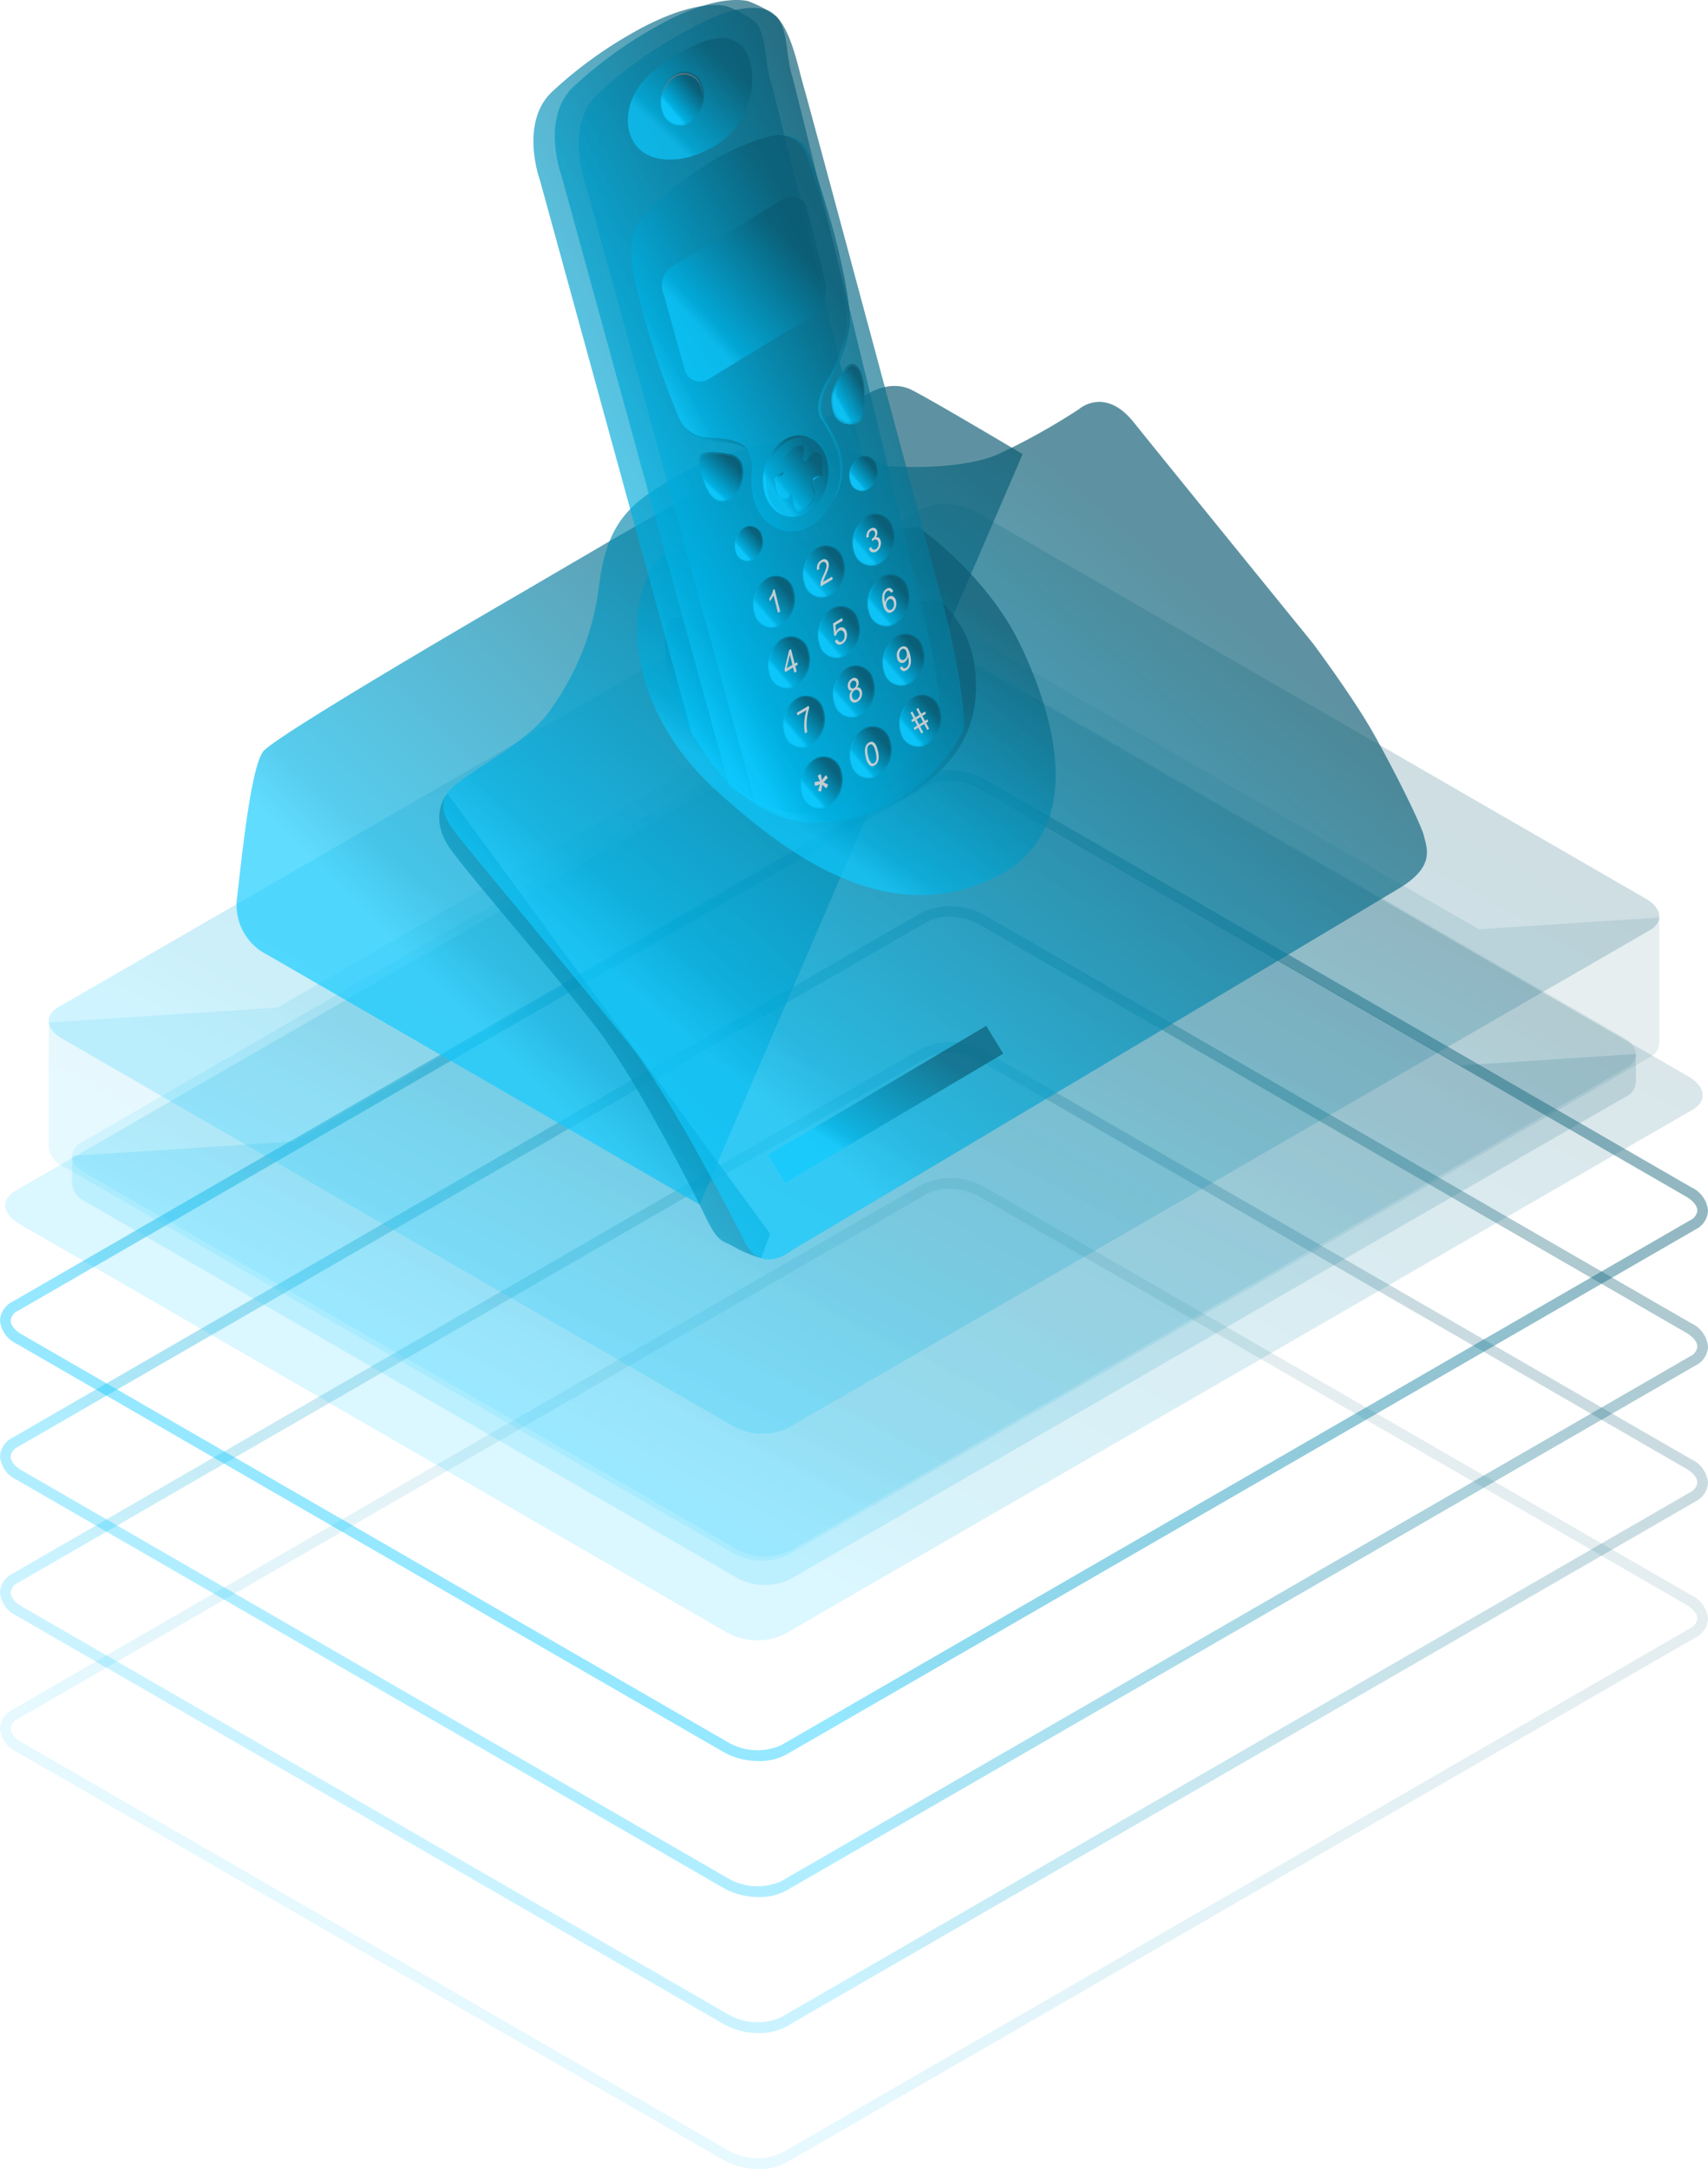 <svg xmlns="http://www.w3.org/2000/svg" xmlns:xlink="http://www.w3.org/1999/xlink" width="195.335" height="248" viewBox="0 0 195.335 248">
  <defs>
    <linearGradient id="linear-gradient" x1="0.312" y1="0.789" x2="0.802" y2="0.265" gradientUnits="objectBoundingBox">
      <stop offset="0" stop-color="#0ecaff"/>
      <stop offset="0.105" stop-color="#00b1e3"/>
      <stop offset="1" stop-color="#0a5a71"/>
    </linearGradient>
    <linearGradient id="linear-gradient-75" x1="-161.946" y1="1.104" x2="-162.926" y2="0.039" gradientUnits="objectBoundingBox">
      <stop offset="0" stop-color="#6f787b"/>
      <stop offset="1" stop-color="#969da1"/>
    </linearGradient>
  </defs>
  <g id="pl2" transform="translate(0 57.584)">
    <path id="Path_283" data-name="Path 283" d="M453.674,414.628a8.156,8.156,0,0,1-3.987-1.007l-80.884-46.7a3.268,3.268,0,0,1-1.9-2.656,2.53,2.53,0,0,1,1.434-2.163l103.986-60.037a7.814,7.814,0,0,1,7.13.271l80.885,46.7a3.273,3.273,0,0,1,1.9,2.658,2.528,2.528,0,0,1-1.433,2.163L456.818,413.891A6.386,6.386,0,0,1,453.674,414.628Zm21.774-112.072a5.148,5.148,0,0,0-2.518.567L368.945,363.157a1.407,1.407,0,0,0-.824,1.108c0,.535.483,1.134,1.293,1.6l80.884,46.7a6.7,6.7,0,0,0,5.911.271L560.194,352.8a1.4,1.4,0,0,0,.823-1.107c0-.537-.483-1.135-1.291-1.6l-80.885-46.7A7,7,0,0,0,475.448,302.556Z" transform="translate(-366.901 -224.212)" opacity="0.11" fill="url(#linear-gradient)"/>
    <path id="Path_284" data-name="Path 284" d="M453.674,401.876a8.156,8.156,0,0,1-3.987-1.007L368.8,354.17a3.27,3.27,0,0,1-1.9-2.657,2.53,2.53,0,0,1,1.434-2.163l103.986-60.037a7.813,7.813,0,0,1,7.13.271l80.885,46.7a3.273,3.273,0,0,1,1.9,2.658A2.528,2.528,0,0,1,560.8,341.1L456.818,401.139A6.386,6.386,0,0,1,453.674,401.876ZM475.448,289.8a5.161,5.161,0,0,0-2.518.567L368.945,350.406a1.4,1.4,0,0,0-.824,1.107c0,.536.483,1.134,1.293,1.6l80.884,46.7a6.7,6.7,0,0,0,5.911.271l103.986-60.037a1.4,1.4,0,0,0,.823-1.107c0-.536-.483-1.135-1.291-1.6l-80.885-46.7A7.018,7.018,0,0,0,475.448,289.8Z" transform="translate(-366.901 -227.009)" opacity="0.22" fill="url(#linear-gradient)"/>
    <path id="Path_285" data-name="Path 285" d="M453.674,389.124a8.156,8.156,0,0,1-3.987-1.007l-80.884-46.7a3.27,3.27,0,0,1-1.9-2.657,2.53,2.53,0,0,1,1.434-2.163l103.986-60.037a7.817,7.817,0,0,1,7.13.271l80.885,46.7a3.274,3.274,0,0,1,1.9,2.659,2.525,2.525,0,0,1-1.433,2.162L456.818,388.387A6.386,6.386,0,0,1,453.674,389.124Zm21.774-112.072a5.161,5.161,0,0,0-2.518.567L368.945,337.654a1.4,1.4,0,0,0-.824,1.107c0,.536.483,1.134,1.293,1.6l80.884,46.7a6.7,6.7,0,0,0,5.911.271L560.194,327.3a1.4,1.4,0,0,0,.823-1.107c0-.535-.483-1.134-1.291-1.6l-80.885-46.7A7.015,7.015,0,0,0,475.448,277.051Z" transform="translate(-366.901 -229.806)" opacity="0.33" fill="url(#linear-gradient)"/>
    <path id="Path_286" data-name="Path 286" d="M453.674,376.372a8.146,8.146,0,0,1-3.987-1.007l-80.884-46.7a3.271,3.271,0,0,1-1.9-2.657,2.53,2.53,0,0,1,1.434-2.163l103.986-60.036a7.813,7.813,0,0,1,7.13.269l80.885,46.7a3.269,3.269,0,0,1,1.9,2.657A2.528,2.528,0,0,1,560.8,315.6L456.818,375.635A6.382,6.382,0,0,1,453.674,376.372ZM475.449,264.3a5.162,5.162,0,0,0-2.519.567L368.945,324.9a1.4,1.4,0,0,0-.824,1.106c0,.537.483,1.134,1.293,1.6l80.884,46.7a6.7,6.7,0,0,0,5.911.271l103.986-60.037a1.4,1.4,0,0,0,.823-1.107c0-.535-.483-1.134-1.291-1.6l-80.885-46.7A7.013,7.013,0,0,0,475.449,264.3Z" transform="translate(-366.901 -232.603)" opacity="0.44" fill="url(#linear-gradient)"/>
    <path id="Path_287" data-name="Path 287" d="M456.4,364.185l103.986-60.037c1.672-.964,1.462-2.65-.468-3.764l-80.885-46.7a7.246,7.246,0,0,0-6.52-.271L368.53,313.451c-1.672.966-1.462,2.651.468,3.765l80.885,46.7A7.246,7.246,0,0,0,456.4,364.185Z" transform="translate(-366.791 -234.864)" opacity="0.15" fill="url(#linear-gradient)"/>
    <g id="Group_230" data-name="Group 230" transform="translate(8.252 17.138)">
      <path id="Path_288" data-name="Path 288" d="M373.671,307.071l25.409-1.656,71.427-41.238a6.675,6.675,0,0,1,6.006.249l55.942,32.3,20.045-1.306v3.3h-.018a1.76,1.76,0,0,1-1.021,1.511l-95.8,55.309a6.675,6.675,0,0,1-6.006-.249l-74.517-43.022a2.494,2.494,0,0,1-1.455-1.9h-.013Z" transform="translate(-373.668 -249.631)" opacity="0.15" fill="url(#linear-gradient)"/>
      <path id="Path_289" data-name="Path 289" d="M455.663,354.788l95.8-55.308c1.54-.889,1.346-2.442-.432-3.469l-74.517-43.022a6.675,6.675,0,0,0-6.006-.249l-95.8,55.309c-1.54.889-1.346,2.441.432,3.468l74.517,43.022A6.675,6.675,0,0,0,455.663,354.788Z" transform="translate(-373.669 -252.14)" opacity="0.1" fill="url(#linear-gradient)"/>
    </g>
    <path id="Path_290" data-name="Path 290" d="M371.469,294.793l26.171-1.706,73.572-42.476a6.879,6.879,0,0,1,6.188.256l57.623,33.269,20.647-1.345V297.2h-.019a1.814,1.814,0,0,1-1.051,1.556l-98.675,56.971a6.883,6.883,0,0,1-6.188-.257l-76.754-44.315a2.569,2.569,0,0,1-1.5-1.956h-.013Z" transform="translate(-365.899 -235.472)" opacity="0.1" fill="url(#linear-gradient)"/>
    <path id="Path_291" data-name="Path 291" d="M455.924,343.816l98.675-56.97c1.585-.916,1.386-2.516-.445-3.573L477.4,238.959a6.879,6.879,0,0,0-6.188-.257l-98.675,56.97c-1.585.916-1.386,2.516.445,3.573l76.754,44.315A6.879,6.879,0,0,0,455.924,343.816Z" transform="translate(-365.9 -238.084)" opacity="0.2" fill="url(#linear-gradient)"/>
    <g id="Group_303" data-name="Group 303" transform="translate(-315.198 -3924.955)">
      <g id="Group_276" data-name="Group 276" transform="translate(342.233 3867.371)">
        <g id="Group_275" data-name="Group 275" transform="translate(0 0)">
          <g id="Group_274" data-name="Group 274">
            <path id="Path_304" data-name="Path 304" d="M464.284,556.167c.525-4.411,1.573-15.07,3.014-16.948s29.571-18.17,29.571-18.17l11.008-6.438L536.4,498.364s2.574-1.763,5.114-.465,12.64,7.316,12.64,7.316l-36.948,85.808-49.418-28.56A6.348,6.348,0,0,1,464.284,556.167Z" transform="translate(-464.237 -453.292)" opacity="0.66" fill="url(#linear-gradient)"/>
            <path id="Path_305" data-name="Path 305" d="M516.308,600.156l36.9,50.319c0,.089-1.039,2.79-1.039,2.79a13.6,13.6,0,0,1-3.012-1.251c-1.567-.888-1.863-.414-3.431-3.667s-7.419-14.612-11.555-20.306-16.246-19.423-17.864-22.061S515.469,601.108,516.308,600.156Z" transform="translate(-492.168 -509.415)" opacity="0.66" fill="url(#linear-gradient)"/>
            <path id="Path_306" data-name="Path 306" d="M567.216,508.8s8.151.608,12.647-1.389a73.605,73.605,0,0,0,9.232-5.149s2.938-2.612,6.234,1.5,20.5,25.28,20.5,25.28,4.556,6.1,6.894,10.24,5.515,10.494,5.815,11.812,1.318,3.417-2.7,5.875-69.593,41.483-69.593,41.483-3.482,2.937-5.46-1.079-9.112-17.5-13.068-22.419-18.764-22.66-19.782-24.039-2.818-3.54-.24-5.636,8.648-5.266,10.79-8.433a30.384,30.384,0,0,0,5.7-14.324c.636-5.206,2.158-8.309,6.114-10.879S554.569,502.535,567.216,508.8Z" transform="translate(-492.718 -455.491)" opacity="0.66" fill="url(#linear-gradient)"/>
            <path id="Path_307" data-name="Path 307" d="M568.063,536.191l29.31-3.211s7.713,5.311,11.595,13.29,8.166,21.748-3.2,26.952S583.7,571.8,573.933,562.777,563.214,541.227,568.063,536.191Z" transform="translate(-519.399 -472.717)" opacity="0.66" fill="url(#linear-gradient)"/>
            <path id="Path_308" data-name="Path 308" d="M572.836,553.476l30.911-2.011a12.45,12.45,0,0,1,4.08,8.8c.39,5.957-2.453,9.773-6.348,12.612s-11.993,6.255-18.692,2S570.575,559.792,572.836,553.476Z" transform="translate(-523.282 -482.815)" opacity="0.66" fill="url(#linear-gradient)"/>
            <path id="Path_309" data-name="Path 309" d="M561.455,490.646l-4.253-6-17.34-63.155s-2.472-6.75,1.541-10.292a48.426,48.426,0,0,1,9.253-6.694c2.821-1.61,7.265-3.553,10.476-2.962a11.816,11.816,0,0,1,3.375,1.839c1.306,1.6.975,4.1,1.714,6.67.926,3.219,14.7,60.09,14.7,60.09s2.5,9.548,2.207,13.936a19.788,19.788,0,0,1-8.654,8.439C568.456,495.4,565.842,492.918,561.455,490.646Z" transform="translate(-505.139 -400.856)" opacity="0.66" fill="url(#linear-gradient)"/>
            <path id="Path_310" data-name="Path 310" d="M546.8,409.922a48.433,48.433,0,0,1,9.253-6.694c2.822-1.611,7.265-3.554,10.477-2.963a11.763,11.763,0,0,1,3.375,1.84c1.3,1.6.975,4.1,1.715,6.67.926,3.219,14.7,60.091,14.7,60.091s2.5,9.548,2.206,13.935a19.787,19.787,0,0,1-8.654,8.439,15.212,15.212,0,0,1-12.456.632,23.527,23.527,0,0,1-3.015-1.926l-19.146-69.734S542.784,413.463,546.8,409.922Z" transform="translate(-508.085 -400.156)" opacity="0.66" fill="url(#linear-gradient)"/>
            <path id="Path_311" data-name="Path 311" d="M570.7,492.95l-19.433-70.781s-2.472-6.749,1.541-10.291a48.434,48.434,0,0,1,9.253-6.694c2.821-1.611,6.488-3.491,9.45-2.963s3.836,5.782,4.762,9,16.059,59.6,16.059,59.6,2.5,9.548,2.206,13.935a19.787,19.787,0,0,1-8.654,8.44A15.726,15.726,0,0,1,570.7,492.95Z" transform="translate(-511.37 -401.234)" opacity="0.66" fill="url(#linear-gradient)"/>
            <path id="Path_312" data-name="Path 312" d="M567.962,412c2.07-1.275,4.908-2.861,6.954-2.026,2.207.9,2.557,4.2,1.976,6.429a8.372,8.372,0,0,1-4.74,6.041c-2.73,1.515-5.867,1.563-7.542.313s-2.081-3.478-1.316-5.754S566.141,413.125,567.962,412Z" transform="translate(-518.148 -405.394)" opacity="0.66" fill="url(#linear-gradient)"/>
            <path id="Path_313" data-name="Path 313" d="M577.509,473.131a8.6,8.6,0,0,0,.328,3.023c1.039,3.092,4,4.286,6.61,2.665a7.6,7.6,0,0,0,2.847-8.536,18.377,18.377,0,0,0-1.736-3.472c-.766-.954-.448-2.787.555-4.5a15.934,15.934,0,0,0,2.279-6.334c.234-2.394-1.115-8.133-1.9-11.014s-2.534-8.5-3.114-9.364-1.766-1.812-4.113-1.162a26.459,26.459,0,0,0-7.435,3.485c-2.672,1.742-6.994,4.972-7.784,7.435s.116,5.739,1.162,9.62a97.389,97.389,0,0,0,4,11.55,3.639,3.639,0,0,0,3.346,2.255c1.227.125,3.957.071,4.645,1.667A5.2,5.2,0,0,1,577.509,473.131Z" transform="translate(-518.596 -418.768)" opacity="0.66" fill="url(#linear-gradient)"/>
            <g id="Group_243" data-name="Group 243" transform="translate(59.079 65.825)">
              <path id="Path_314" data-name="Path 314" d="M594.622,549.6a2.043,2.043,0,0,0,3.111,1.253,3.576,3.576,0,0,0,1.341-4.017,2.045,2.045,0,0,0-3.112-1.255A3.577,3.577,0,0,0,594.622,549.6Z" transform="translate(-594.452 -545.239)" opacity="0.66" fill="url(#linear-gradient)"/>
              <path id="Path_315" data-name="Path 315" d="M594.829,549.722a1.927,1.927,0,0,0,2.933,1.182,3.372,3.372,0,0,0,1.264-3.787,1.926,1.926,0,0,0-2.933-1.182A3.373,3.373,0,0,0,594.829,549.722Z" transform="translate(-594.57 -545.443)" opacity="0.66" fill="url(#linear-gradient)"/>
              <path id="Path_316" data-name="Path 316" d="M595.229,548.236a3.478,3.478,0,0,0-.361,2.861,1.927,1.927,0,0,0,2.933,1.182,2.788,2.788,0,0,0,.865-.869,2.827,2.827,0,0,1-.9.927,1.927,1.927,0,0,1-2.933-1.182A3.477,3.477,0,0,1,595.229,548.236Z" transform="translate(-594.57 -546.876)" opacity="0.66" fill="url(#linear-gradient)"/>
              <path id="Path_317" data-name="Path 317" d="M599.029,547.245a1.927,1.927,0,0,0-2.933-1.183,3.293,3.293,0,0,0-1.422,2.682,3.308,3.308,0,0,1,1.422-2.809,1.926,1.926,0,0,1,2.933,1.182,3.212,3.212,0,0,1,.158,1.107A3.166,3.166,0,0,0,599.029,547.245Z" transform="translate(-594.573 -545.443)" opacity="0.66" fill="url(#linear-gradient)"/>
            </g>
            <g id="Group_244" data-name="Group 244" transform="translate(64.779 62.373)">
              <path id="Path_318" data-name="Path 318" d="M607.186,541.987a2.043,2.043,0,0,0,3.111,1.255,3.575,3.575,0,0,0,1.34-4.017,2.043,2.043,0,0,0-3.111-1.255A3.575,3.575,0,0,0,607.186,541.987Z" transform="translate(-607.015 -537.63)" opacity="0.66" fill="url(#linear-gradient)"/>
              <path id="Path_319" data-name="Path 319" d="M607.392,542.114a1.926,1.926,0,0,0,2.933,1.183,3.372,3.372,0,0,0,1.263-3.788,1.926,1.926,0,0,0-2.933-1.182A3.369,3.369,0,0,0,607.392,542.114Z" transform="translate(-607.133 -537.835)" opacity="0.66" fill="url(#linear-gradient)"/>
              <path id="Path_320" data-name="Path 320" d="M607.792,540.627a3.477,3.477,0,0,0-.36,2.862,1.926,1.926,0,0,0,2.933,1.182,2.811,2.811,0,0,0,.865-.868,2.84,2.84,0,0,1-.9.927,1.926,1.926,0,0,1-2.933-1.183A3.475,3.475,0,0,1,607.792,540.627Z" transform="translate(-607.134 -539.267)" opacity="0.66" fill="url(#linear-gradient)"/>
              <path id="Path_321" data-name="Path 321" d="M611.592,539.637a1.926,1.926,0,0,0-2.933-1.182,3.292,3.292,0,0,0-1.422,2.681,3.3,3.3,0,0,1,1.422-2.808,1.926,1.926,0,0,1,2.933,1.182,3.184,3.184,0,0,1,.158,1.106A3.139,3.139,0,0,0,611.592,539.637Z" transform="translate(-607.136 -537.835)" opacity="0.66" fill="url(#linear-gradient)"/>
            </g>
            <g id="Group_245" data-name="Group 245" transform="translate(70.45 58.746)">
              <path id="Path_322" data-name="Path 322" d="M619.683,533.993a2.043,2.043,0,0,0,3.11,1.254,3.576,3.576,0,0,0,1.341-4.017,2.044,2.044,0,0,0-3.111-1.254A3.575,3.575,0,0,0,619.683,533.993Z" transform="translate(-619.512 -529.636)" opacity="0.66" fill="url(#linear-gradient)"/>
              <path id="Path_323" data-name="Path 323" d="M619.888,534.119a1.927,1.927,0,0,0,2.934,1.182,3.372,3.372,0,0,0,1.263-3.787,1.927,1.927,0,0,0-2.934-1.182A3.373,3.373,0,0,0,619.888,534.119Z" transform="translate(-619.63 -529.841)" opacity="0.66" fill="url(#linear-gradient)"/>
              <path id="Path_324" data-name="Path 324" d="M620.288,532.633a3.477,3.477,0,0,0-.36,2.861,1.926,1.926,0,0,0,2.933,1.182,2.81,2.81,0,0,0,.865-.868,2.839,2.839,0,0,1-.9.926,1.927,1.927,0,0,1-2.934-1.182A3.475,3.475,0,0,1,620.288,532.633Z" transform="translate(-619.63 -531.273)" opacity="0.66" fill="url(#linear-gradient)"/>
              <path id="Path_325" data-name="Path 325" d="M624.088,531.642a1.927,1.927,0,0,0-2.934-1.183,3.3,3.3,0,0,0-1.422,2.682,3.311,3.311,0,0,1,1.422-2.809,1.927,1.927,0,0,1,2.934,1.182,3.185,3.185,0,0,1,.158,1.107A3.148,3.148,0,0,0,624.088,531.642Z" transform="translate(-619.633 -529.841)" opacity="0.66" fill="url(#linear-gradient)"/>
            </g>
            <g id="Group_246" data-name="Group 246" transform="translate(60.793 72.752)">
              <path id="Path_326" data-name="Path 326" d="M598.4,564.865a2.044,2.044,0,0,0,3.112,1.255,3.576,3.576,0,0,0,1.34-4.017,2.043,2.043,0,0,0-3.111-1.254A3.576,3.576,0,0,0,598.4,564.865Z" transform="translate(-598.229 -560.507)" opacity="0.66" fill="url(#linear-gradient)"/>
              <path id="Path_327" data-name="Path 327" d="M598.607,564.992a1.926,1.926,0,0,0,2.933,1.183,3.373,3.373,0,0,0,1.264-3.788,1.926,1.926,0,0,0-2.933-1.182A3.369,3.369,0,0,0,598.607,564.992Z" transform="translate(-598.347 -560.713)" opacity="0.66" fill="url(#linear-gradient)"/>
              <path id="Path_328" data-name="Path 328" d="M599.007,563.5a3.472,3.472,0,0,0-.36,2.861,1.926,1.926,0,0,0,2.933,1.182,2.823,2.823,0,0,0,.864-.868,2.838,2.838,0,0,1-.9.927,1.926,1.926,0,0,1-2.933-1.183A3.476,3.476,0,0,1,599.007,563.5Z" transform="translate(-598.348 -562.144)" opacity="0.66" fill="url(#linear-gradient)"/>
              <path id="Path_329" data-name="Path 329" d="M602.806,562.515a1.926,1.926,0,0,0-2.933-1.183,3.292,3.292,0,0,0-1.422,2.68,3.306,3.306,0,0,1,1.422-2.808,1.926,1.926,0,0,1,2.933,1.182,3.2,3.2,0,0,1,.158,1.106A3.144,3.144,0,0,0,602.806,562.515Z" transform="translate(-598.35 -560.713)" opacity="0.66" fill="url(#linear-gradient)"/>
            </g>
            <g id="Group_247" data-name="Group 247" transform="translate(66.493 69.301)">
              <path id="Path_330" data-name="Path 330" d="M610.964,557.257a2.045,2.045,0,0,0,3.111,1.255,3.577,3.577,0,0,0,1.34-4.018,2.044,2.044,0,0,0-3.111-1.254A3.576,3.576,0,0,0,610.964,557.257Z" transform="translate(-610.793 -552.9)" opacity="0.66" fill="url(#linear-gradient)"/>
              <path id="Path_331" data-name="Path 331" d="M611.17,557.383a1.926,1.926,0,0,0,2.933,1.182,3.369,3.369,0,0,0,1.264-3.786,1.927,1.927,0,0,0-2.934-1.183A3.374,3.374,0,0,0,611.17,557.383Z" transform="translate(-610.911 -553.104)" opacity="0.66" fill="url(#linear-gradient)"/>
              <path id="Path_332" data-name="Path 332" d="M611.57,555.9a3.477,3.477,0,0,0-.361,2.86,1.926,1.926,0,0,0,2.933,1.183,2.811,2.811,0,0,0,.865-.868,2.821,2.821,0,0,1-.9.926,1.926,1.926,0,0,1-2.933-1.182A3.476,3.476,0,0,1,611.57,555.9Z" transform="translate(-610.911 -554.537)" opacity="0.66" fill="url(#linear-gradient)"/>
              <path id="Path_333" data-name="Path 333" d="M615.37,554.906a1.927,1.927,0,0,0-2.934-1.183,3.294,3.294,0,0,0-1.421,2.682,3.309,3.309,0,0,1,1.421-2.809,1.927,1.927,0,0,1,2.934,1.183,3.173,3.173,0,0,1,.158,1.106A3.15,3.15,0,0,0,615.37,554.906Z" transform="translate(-610.914 -553.104)" opacity="0.66" fill="url(#linear-gradient)"/>
            </g>
            <g id="Group_248" data-name="Group 248" transform="translate(72.163 65.673)">
              <path id="Path_334" data-name="Path 334" d="M623.46,549.262a2.044,2.044,0,0,0,3.111,1.255,3.575,3.575,0,0,0,1.34-4.017,2.043,2.043,0,0,0-3.111-1.255A3.574,3.574,0,0,0,623.46,549.262Z" transform="translate(-623.29 -544.904)" opacity="0.66" fill="url(#linear-gradient)"/>
              <path id="Path_335" data-name="Path 335" d="M623.667,549.388a1.926,1.926,0,0,0,2.933,1.182,3.371,3.371,0,0,0,1.264-3.787,1.926,1.926,0,0,0-2.933-1.182A3.373,3.373,0,0,0,623.667,549.388Z" transform="translate(-623.408 -545.109)" opacity="0.66" fill="url(#linear-gradient)"/>
              <path id="Path_336" data-name="Path 336" d="M624.067,547.9a3.474,3.474,0,0,0-.359,2.861,1.926,1.926,0,0,0,2.932,1.182,2.79,2.79,0,0,0,.864-.869,2.83,2.83,0,0,1-.9.927,1.926,1.926,0,0,1-2.934-1.182A3.48,3.48,0,0,1,624.067,547.9Z" transform="translate(-623.408 -546.542)" opacity="0.66" fill="url(#linear-gradient)"/>
              <path id="Path_337" data-name="Path 337" d="M627.867,546.912a1.927,1.927,0,0,0-2.933-1.183,3.293,3.293,0,0,0-1.422,2.681,3.306,3.306,0,0,1,1.422-2.808,1.926,1.926,0,0,1,2.933,1.182,3.181,3.181,0,0,1,.158,1.107A3.16,3.16,0,0,0,627.867,546.912Z" transform="translate(-623.411 -545.109)" opacity="0.66" fill="url(#linear-gradient)"/>
            </g>
            <g id="Group_249" data-name="Group 249" transform="translate(62.508 79.541)">
              <path id="Path_338" data-name="Path 338" d="M602.18,579.826a2.043,2.043,0,0,0,3.111,1.255,3.577,3.577,0,0,0,1.341-4.017,2.043,2.043,0,0,0-3.112-1.253A3.574,3.574,0,0,0,602.18,579.826Z" transform="translate(-602.009 -575.469)" opacity="0.66" fill="url(#linear-gradient)"/>
              <path id="Path_339" data-name="Path 339" d="M602.385,579.952a1.927,1.927,0,0,0,2.934,1.183,3.37,3.37,0,0,0,1.264-3.788,1.927,1.927,0,0,0-2.933-1.183A3.375,3.375,0,0,0,602.385,579.952Z" transform="translate(-602.127 -575.674)" opacity="0.66" fill="url(#linear-gradient)"/>
              <path id="Path_340" data-name="Path 340" d="M602.785,578.467a3.473,3.473,0,0,0-.36,2.86,1.927,1.927,0,0,0,2.933,1.183,2.811,2.811,0,0,0,.864-.868,2.826,2.826,0,0,1-.9.927,1.927,1.927,0,0,1-2.934-1.183A3.474,3.474,0,0,1,602.785,578.467Z" transform="translate(-602.127 -577.107)" opacity="0.66" fill="url(#linear-gradient)"/>
              <path id="Path_341" data-name="Path 341" d="M606.584,577.476a1.926,1.926,0,0,0-2.933-1.183,3.293,3.293,0,0,0-1.422,2.68,3.311,3.311,0,0,1,1.422-2.809,1.927,1.927,0,0,1,2.933,1.183,3.183,3.183,0,0,1,.158,1.106A3.134,3.134,0,0,0,606.584,577.476Z" transform="translate(-602.129 -575.674)" opacity="0.66" fill="url(#linear-gradient)"/>
            </g>
            <g id="Group_250" data-name="Group 250" transform="translate(68.208 76.089)">
              <path id="Path_342" data-name="Path 342" d="M614.743,572.218a2.044,2.044,0,0,0,3.111,1.254,3.576,3.576,0,0,0,1.34-4.018,2.044,2.044,0,0,0-3.112-1.254A3.574,3.574,0,0,0,614.743,572.218Z" transform="translate(-614.572 -567.861)" opacity="0.66" fill="url(#linear-gradient)"/>
              <path id="Path_343" data-name="Path 343" d="M614.949,572.344a1.927,1.927,0,0,0,2.933,1.183,3.373,3.373,0,0,0,1.264-3.787,1.927,1.927,0,0,0-2.934-1.183A3.372,3.372,0,0,0,614.949,572.344Z" transform="translate(-614.69 -568.065)" opacity="0.66" fill="url(#linear-gradient)"/>
              <path id="Path_344" data-name="Path 344" d="M615.349,570.857a3.474,3.474,0,0,0-.36,2.86,1.926,1.926,0,0,0,2.933,1.183,2.814,2.814,0,0,0,.865-.869,2.831,2.831,0,0,1-.9.927,1.927,1.927,0,0,1-2.933-1.183A3.477,3.477,0,0,1,615.349,570.857Z" transform="translate(-614.691 -569.498)" opacity="0.66" fill="url(#linear-gradient)"/>
              <path id="Path_345" data-name="Path 345" d="M619.15,569.867a1.928,1.928,0,0,0-2.934-1.183,3.293,3.293,0,0,0-1.422,2.681,3.3,3.3,0,0,1,1.422-2.809,1.927,1.927,0,0,1,2.934,1.183,3.181,3.181,0,0,1,.157,1.106A3.18,3.18,0,0,0,619.15,569.867Z" transform="translate(-614.693 -568.065)" opacity="0.66" fill="url(#linear-gradient)"/>
            </g>
            <g id="Group_251" data-name="Group 251" transform="translate(73.878 72.461)">
              <path id="Path_346" data-name="Path 346" d="M627.239,564.223a2.043,2.043,0,0,0,3.111,1.255,3.576,3.576,0,0,0,1.341-4.017,2.044,2.044,0,0,0-3.112-1.254A3.575,3.575,0,0,0,627.239,564.223Z" transform="translate(-627.069 -559.866)" opacity="0.66" fill="url(#linear-gradient)"/>
              <path id="Path_347" data-name="Path 347" d="M627.446,564.349a1.926,1.926,0,0,0,2.933,1.182,3.372,3.372,0,0,0,1.264-3.787,1.926,1.926,0,0,0-2.933-1.182A3.372,3.372,0,0,0,627.446,564.349Z" transform="translate(-627.187 -560.071)" opacity="0.66" fill="url(#linear-gradient)"/>
              <path id="Path_348" data-name="Path 348" d="M627.845,562.863a3.476,3.476,0,0,0-.36,2.861,1.926,1.926,0,0,0,2.933,1.182,2.8,2.8,0,0,0,.865-.867,2.818,2.818,0,0,1-.9.926,1.926,1.926,0,0,1-2.933-1.182A3.478,3.478,0,0,1,627.845,562.863Z" transform="translate(-627.187 -561.503)" opacity="0.66" fill="url(#linear-gradient)"/>
              <path id="Path_349" data-name="Path 349" d="M631.646,561.873a1.927,1.927,0,0,0-2.933-1.183,3.292,3.292,0,0,0-1.422,2.681,3.308,3.308,0,0,1,1.422-2.808,1.926,1.926,0,0,1,2.933,1.182,3.178,3.178,0,0,1,.158,1.106A3.167,3.167,0,0,0,631.646,561.873Z" transform="translate(-627.19 -560.071)" opacity="0.66" fill="url(#linear-gradient)"/>
            </g>
            <g id="Group_253" data-name="Group 253" transform="translate(75.801 79.442)">
              <path id="Path_350" data-name="Path 350" d="M631.478,579.608a2.043,2.043,0,0,0,3.11,1.255,3.578,3.578,0,0,0,1.341-4.017,2.044,2.044,0,0,0-3.112-1.255A3.576,3.576,0,0,0,631.478,579.608Z" transform="translate(-631.307 -575.251)" opacity="0.66" fill="url(#linear-gradient)"/>
              <path id="Path_351" data-name="Path 351" d="M631.684,579.735a1.927,1.927,0,0,0,2.934,1.183,3.374,3.374,0,0,0,1.264-3.787,1.927,1.927,0,0,0-2.934-1.183A3.373,3.373,0,0,0,631.684,579.735Z" transform="translate(-631.425 -575.456)" opacity="0.66" fill="url(#linear-gradient)"/>
              <path id="Path_352" data-name="Path 352" d="M632.084,578.248a3.476,3.476,0,0,0-.36,2.861,1.926,1.926,0,0,0,2.933,1.183,2.817,2.817,0,0,0,.865-.868,2.83,2.83,0,0,1-.9.927,1.927,1.927,0,0,1-2.934-1.183A3.476,3.476,0,0,1,632.084,578.248Z" transform="translate(-631.425 -576.888)" opacity="0.66" fill="url(#linear-gradient)"/>
              <path id="Path_353" data-name="Path 353" d="M635.883,577.259a1.926,1.926,0,0,0-2.934-1.183,3.292,3.292,0,0,0-1.422,2.681,3.31,3.31,0,0,1,1.422-2.809,1.927,1.927,0,0,1,2.934,1.183,3.186,3.186,0,0,1,.158,1.106A3.16,3.16,0,0,0,635.883,577.259Z" transform="translate(-631.428 -575.456)" opacity="0.66" fill="url(#linear-gradient)"/>
              <g id="Group_252" data-name="Group 252" transform="translate(1.288 1.5)">
                <path id="Path_354" data-name="Path 354" d="M636.062,581.073l-.351-.669-.452.277.35.67-.216.133-.351-.669-.443.271-.079-.261.4-.245-.3-.57-.292.179-.079-.261.249-.153-.352-.675.217-.133.352.674.453-.278-.352-.675.216-.132.353.674.436-.268.079.261-.393.241.3.571.287-.175.079.26-.243.15.351.669Zm-.772-1.475-.453.279.3.57.451-.278Z" transform="translate(-634.145 -578.557)" fill="#c5ccd0"/>
              </g>
            </g>
            <g id="Group_254" data-name="Group 254" transform="translate(70.131 83.038)">
              <path id="Path_355" data-name="Path 355" d="M618.98,587.534a2.044,2.044,0,0,0,3.111,1.254,3.576,3.576,0,0,0,1.34-4.017,2.043,2.043,0,0,0-3.111-1.254A3.575,3.575,0,0,0,618.98,587.534Z" transform="translate(-618.81 -583.176)" opacity="0.66" fill="url(#linear-gradient)"/>
              <path id="Path_356" data-name="Path 356" d="M619.187,587.66a1.926,1.926,0,0,0,2.933,1.182,3.372,3.372,0,0,0,1.264-3.787,1.927,1.927,0,0,0-2.934-1.183A3.371,3.371,0,0,0,619.187,587.66Z" transform="translate(-618.928 -583.381)" opacity="0.66" fill="url(#linear-gradient)"/>
              <path id="Path_357" data-name="Path 357" d="M619.587,586.174a3.475,3.475,0,0,0-.36,2.86,1.926,1.926,0,0,0,2.933,1.182,2.807,2.807,0,0,0,.864-.868,2.837,2.837,0,0,1-.9.926,1.926,1.926,0,0,1-2.933-1.182A3.475,3.475,0,0,1,619.587,586.174Z" transform="translate(-618.928 -584.814)" opacity="0.66" fill="url(#linear-gradient)"/>
              <path id="Path_358" data-name="Path 358" d="M623.387,585.183A1.927,1.927,0,0,0,620.454,584a3.292,3.292,0,0,0-1.422,2.681,3.3,3.3,0,0,1,1.422-2.809,1.927,1.927,0,0,1,2.934,1.183,3.193,3.193,0,0,1,.158,1.106A3.162,3.162,0,0,0,623.387,585.183Z" transform="translate(-618.931 -583.381)" opacity="0.66" fill="url(#linear-gradient)"/>
            </g>
            <g id="Group_256" data-name="Group 256" transform="translate(64.531 86.489)">
              <path id="Path_359" data-name="Path 359" d="M606.638,595.142a2.044,2.044,0,0,0,3.111,1.255,3.576,3.576,0,0,0,1.34-4.017,2.043,2.043,0,0,0-3.111-1.255A3.577,3.577,0,0,0,606.638,595.142Z" transform="translate(-606.468 -590.784)" opacity="0.66" fill="url(#linear-gradient)"/>
              <path id="Path_360" data-name="Path 360" d="M606.845,595.269a1.927,1.927,0,0,0,2.933,1.182,3.373,3.373,0,0,0,1.263-3.787,1.926,1.926,0,0,0-2.933-1.182A3.372,3.372,0,0,0,606.845,595.269Z" transform="translate(-606.586 -590.989)" opacity="0.66" fill="url(#linear-gradient)"/>
              <path id="Path_361" data-name="Path 361" d="M607.245,593.781a3.478,3.478,0,0,0-.36,2.862,1.927,1.927,0,0,0,2.933,1.182,2.8,2.8,0,0,0,.864-.868,2.834,2.834,0,0,1-.9.927,1.926,1.926,0,0,1-2.933-1.182A3.477,3.477,0,0,1,607.245,593.781Z" transform="translate(-606.587 -592.421)" opacity="0.66" fill="url(#linear-gradient)"/>
              <path id="Path_362" data-name="Path 362" d="M611.044,592.791a1.927,1.927,0,0,0-2.933-1.182,3.292,3.292,0,0,0-1.422,2.681,3.3,3.3,0,0,1,1.422-2.808,1.926,1.926,0,0,1,2.933,1.182,3.176,3.176,0,0,1,.158,1.107A3.173,3.173,0,0,0,611.044,592.791Z" transform="translate(-606.589 -590.989)" opacity="0.66" fill="url(#linear-gradient)"/>
              <g id="Group_255" data-name="Group 255" transform="translate(1.598 2.003)">
                <path id="Path_363" data-name="Path 363" d="M611,596.148a4.177,4.177,0,0,1,.534.291l-.2.4a3.414,3.414,0,0,1-.474-.414c-.043.324-.088.586-.131.784l-.343-.068a6.964,6.964,0,0,1,.232-.762,2.619,2.619,0,0,1-.611.192l-.015-.456a3.357,3.357,0,0,1,.616-.065q-.17-.382-.26-.652l.328-.2c.036.126.09.364.163.715a5.272,5.272,0,0,1,.442-.589l.223.328C611.345,595.818,611.176,595.983,611,596.148Z" transform="translate(-609.991 -595.199)" fill="#c5ccd0"/>
              </g>
            </g>
            <g id="Group_257" data-name="Group 257" transform="translate(56.98 60.149)">
              <path id="Path_364" data-name="Path 364" d="M589.94,535.665a1.377,1.377,0,0,0,2.1.846,2.412,2.412,0,0,0,.9-2.707,1.377,1.377,0,0,0-2.1-.846A2.411,2.411,0,0,0,589.94,535.665Z" transform="translate(-589.825 -532.729)" opacity="0.66" fill="url(#linear-gradient)"/>
              <path id="Path_365" data-name="Path 365" d="M590.077,535.751a1.3,1.3,0,0,0,1.977.8,2.272,2.272,0,0,0,.851-2.552,1.3,1.3,0,0,0-1.976-.8A2.271,2.271,0,0,0,590.077,535.751Z" transform="translate(-589.903 -532.867)" opacity="0.66" fill="url(#linear-gradient)"/>
              <path id="Path_366" data-name="Path 366" d="M590.347,534.748a2.338,2.338,0,0,0-.242,1.927,1.3,1.3,0,0,0,1.976.8,1.892,1.892,0,0,0,.582-.586,1.9,1.9,0,0,1-.609.625,1.3,1.3,0,0,1-1.977-.8A2.341,2.341,0,0,1,590.347,534.748Z" transform="translate(-589.904 -533.832)" opacity="0.66" fill="url(#linear-gradient)"/>
              <path id="Path_367" data-name="Path 367" d="M592.908,534.082a1.3,1.3,0,0,0-1.976-.8,2.218,2.218,0,0,0-.958,1.807,2.226,2.226,0,0,1,.958-1.893,1.3,1.3,0,0,1,1.976.8,2.154,2.154,0,0,1,.107.746A2.106,2.106,0,0,0,592.908,534.082Z" transform="translate(-589.906 -532.867)" opacity="0.66" fill="url(#linear-gradient)"/>
            </g>
            <g id="Group_258" data-name="Group 258" transform="translate(48.518 8.19)">
              <path id="Path_368" data-name="Path 368" d="M571.35,422.724a2.118,2.118,0,0,0,3.225,1.3,3.706,3.706,0,0,0,1.39-4.163,2.118,2.118,0,0,0-3.225-1.3A3.707,3.707,0,0,0,571.35,422.724Z" transform="translate(-571.174 -418.207)" opacity="0.66" fill="url(#linear-gradient)"/>
              <path id="Path_369" data-name="Path 369" d="M571.566,422.854a2,2,0,0,0,3.04,1.226,3.5,3.5,0,0,0,1.309-3.926,2,2,0,0,0-3.04-1.226A3.5,3.5,0,0,0,571.566,422.854Z" transform="translate(-571.297 -418.419)" opacity="0.66" fill="url(#linear-gradient)"/>
              <path id="Path_370" data-name="Path 370" d="M571.98,421.315a3.6,3.6,0,0,0-.373,2.964,2,2,0,0,0,3.04,1.226,2.9,2.9,0,0,0,.9-.9,2.927,2.927,0,0,1-.935.961,2,2,0,0,1-3.04-1.226A3.6,3.6,0,0,1,571.98,421.315Z" transform="translate(-571.298 -419.905)" opacity="0.66" fill="url(#linear-gradient)"/>
              <path id="Path_371" data-name="Path 371" d="M575.918,420.287a2,2,0,0,0-3.04-1.226,3.411,3.411,0,0,0-1.474,2.779,3.429,3.429,0,0,1,1.474-2.912,2,2,0,0,1,3.04,1.226,3.317,3.317,0,0,1,.165,1.147A3.267,3.267,0,0,0,575.918,420.287Z" transform="translate(-571.299 -418.419)" fill="url(#linear-gradient-75)"/>
            </g>
            <g id="Group_259" data-name="Group 259" transform="translate(70.086 52.142)">
              <path id="Path_372" data-name="Path 372" d="M618.826,518.018a1.378,1.378,0,0,0,2.1.845,2.412,2.412,0,0,0,.9-2.707,1.378,1.378,0,0,0-2.1-.846A2.412,2.412,0,0,0,618.826,518.018Z" transform="translate(-618.711 -515.081)" opacity="0.66" fill="url(#linear-gradient)"/>
              <path id="Path_373" data-name="Path 373" d="M618.964,518.1a1.3,1.3,0,0,0,1.977.8,2.272,2.272,0,0,0,.852-2.552,1.3,1.3,0,0,0-1.976-.8A2.274,2.274,0,0,0,618.964,518.1Z" transform="translate(-618.79 -515.219)" opacity="0.66" fill="url(#linear-gradient)"/>
              <path id="Path_374" data-name="Path 374" d="M619.234,517.1a2.342,2.342,0,0,0-.243,1.927,1.3,1.3,0,0,0,1.977.8,1.882,1.882,0,0,0,.582-.585,1.894,1.894,0,0,1-.609.625,1.3,1.3,0,0,1-1.976-.8A2.344,2.344,0,0,1,619.234,517.1Z" transform="translate(-618.79 -516.185)" opacity="0.66" fill="url(#linear-gradient)"/>
              <path id="Path_375" data-name="Path 375" d="M621.795,516.433a1.3,1.3,0,0,0-1.976-.8,2.217,2.217,0,0,0-.959,1.807,2.228,2.228,0,0,1,.959-1.893,1.3,1.3,0,0,1,1.976.8,2.146,2.146,0,0,1,.106.745A2.122,2.122,0,0,0,621.795,516.433Z" transform="translate(-618.792 -515.219)" opacity="0.66" fill="url(#linear-gradient)"/>
            </g>
            <g id="Group_260" data-name="Group 260" transform="translate(52.916 41.616)">
              <path id="Path_376" data-name="Path 376" d="M618.009,496.108c-.019.567-.01,1.9-.595,2.413a2.135,2.135,0,0,1-2.75-.6,4.218,4.218,0,0,1,0-3.779c.547-1.238,1.431-2.477,2.17-2.236S618.089,493.776,618.009,496.108Z" transform="translate(-599.086 -491.88)" opacity="0.66" fill="url(#linear-gradient)"/>
              <path id="Path_377" data-name="Path 377" d="M584.493,514.338a1.684,1.684,0,0,1,1.364,1.523c.254,1.411-.491,3.265-1.7,3.709s-2.014-.3-2.583-1.68-1.015-3.108-.444-3.552S583.224,514.084,584.493,514.338Z" transform="translate(-580.867 -504.003)" opacity="0.66" fill="url(#linear-gradient)"/>
              <path id="Path_378" data-name="Path 378" d="M584.547,514.846a1.564,1.564,0,0,1,1.269,1.417c.236,1.312-.457,3.038-1.578,3.451s-1.874-.28-2.4-1.564-.944-2.891-.413-3.3S583.367,514.609,584.547,514.846Z" transform="translate(-581.034 -504.29)" opacity="0.66" fill="url(#linear-gradient)"/>
              <path id="Path_379" data-name="Path 379" d="M585.837,516.413A1.566,1.566,0,0,0,584.568,515c-1.165-.233-2.557-.407-3.1-.015a.483.483,0,0,1,.115-.136c.531-.414,1.947-.237,3.127,0a1.565,1.565,0,0,1,1.269,1.417,3.652,3.652,0,0,1-.9,3A3.7,3.7,0,0,0,585.837,516.413Z" transform="translate(-581.193 -504.29)" opacity="0.66" fill="url(#linear-gradient)"/>
              <path id="Path_380" data-name="Path 380" d="M618.173,496.455c-.018.52-.009,1.742-.546,2.214a1.959,1.959,0,0,1-2.522-.546,3.871,3.871,0,0,1,0-3.468c.5-1.136,1.312-2.272,1.991-2.05S618.247,494.316,618.173,496.455Z" transform="translate(-599.347 -492.261)" opacity="0.66" fill="url(#linear-gradient)"/>
              <path id="Path_381" data-name="Path 381" d="M617.2,492.8c-.678-.22-1.49.916-1.991,2.052a4.142,4.142,0,0,0-.2,3.074,3.991,3.991,0,0,1,.1-3.273c.5-1.136,1.312-2.272,1.991-2.05a1.255,1.255,0,0,1,.659.751A1.085,1.085,0,0,0,617.2,492.8Z" transform="translate(-599.352 -492.261)" opacity="0.66" fill="url(#linear-gradient)"/>
            </g>
            <path id="Path_382" data-name="Path 382" d="M585.388,449.919a1.752,1.752,0,0,1,2.688,1.161c.669,2.306,2.1,8.439,2.1,8.439a3.629,3.629,0,0,1-1.807,4.04c-2.527,1.439-11.626,7.037-11.626,7.037a1.834,1.834,0,0,1-2.675-1.273c-.645-2.251-2.323-8.357-2.323-8.357a2.646,2.646,0,0,1,1.143-3.448C575.06,456.263,585.388,449.919,585.388,449.919Z" transform="translate(-522.832 -427.186)" opacity="0.66" fill="url(#linear-gradient)"/>
            <path id="Path_383" data-name="Path 383" d="M608.258,470.285a7.018,7.018,0,0,1-.807,5.834,7.8,7.8,0,0,0,.475-5.834,18.376,18.376,0,0,0-1.736-3.472c-.766-.954-.448-2.787.555-4.5a15.941,15.941,0,0,0,2.279-6.334c.234-2.394-1.115-8.133-1.9-11.014s-2.533-8.5-3.114-9.364a3.032,3.032,0,0,0-2.5-1.371,3.076,3.076,0,0,1,2.828,1.371c.581.859,2.324,6.482,3.114,9.364s2.138,8.62,1.905,11.014a15.961,15.961,0,0,1-2.28,6.334c-1,1.709-1.321,3.543-.554,4.5A18.433,18.433,0,0,1,608.258,470.285Z" transform="translate(-539.228 -418.771)" opacity="0.66" fill="url(#linear-gradient)"/>
            <path id="Path_384" data-name="Path 384" d="M579.982,509c1.183.121,3.758.079,4.557,1.506-1.027-1-3.179-.973-4.231-1.08a3.563,3.563,0,0,1-2.954-1.585A3.7,3.7,0,0,0,579.982,509Z" transform="translate(-526.032 -458.984)" opacity="0.66" fill="url(#linear-gradient)"/>
            <g id="Group_263" data-name="Group 263" transform="translate(60.226 49.801)">
              <path id="Path_385" data-name="Path 385" d="M597.246,516.728c.764,2.273,2.94,3.151,4.859,1.958a5.585,5.585,0,0,0,2.094-6.274c-.764-2.275-2.94-3.153-4.859-1.96A5.588,5.588,0,0,0,597.246,516.728Z" transform="translate(-596.98 -509.92)" opacity="0.66" fill="url(#linear-gradient)"/>
              <path id="Path_386" data-name="Path 386" d="M599.34,510.455a3.105,3.105,0,0,1,2.953-.278,3.167,3.167,0,0,0-2.567.419,5.587,5.587,0,0,0-2.093,6.276,3.614,3.614,0,0,0,1.905,2.236,3.506,3.506,0,0,1-2.291-2.377A5.588,5.588,0,0,1,599.34,510.455Z" transform="translate(-596.98 -509.923)" opacity="0.66" fill="url(#linear-gradient)"/>
              <path id="Path_387" data-name="Path 387" d="M603.332,513.871c-.244-.138.145-1.4-.371-1.432a2.085,2.085,0,0,0-1.4.431c-.429.306-.97.859-.884,1.387s.478.813.221,1.168-1.13.332-1.044,1.328.283,1.757,1.014,1.923.621-.485.891-.3.2,1.7,1,1.561a2.344,2.344,0,0,0,1.756-1.941c-.049-.787-.645-1.272-.153-1.653s1.063-.08,1.123-1.112c.064-1.086-.281-2.138-1.043-2S603.71,514.085,603.332,513.871Z" transform="translate(-598.546 -511.293)" opacity="0.66" fill="url(#linear-gradient)"/>
              <g id="Group_261" data-name="Group 261" transform="translate(1.301 4.085)">
                <path id="Path_388" data-name="Path 388" d="M609.481,520.035a.435.435,0,0,1,.191-.4c.412-.319.879-.162,1.055-.709-.107.851-.643.6-1.109.962A.544.544,0,0,0,609.481,520.035Z" transform="translate(-605.109 -518.924)" opacity="0.66" fill="url(#linear-gradient)"/>
                <path id="Path_389" data-name="Path 389" d="M599.907,520.867a1.362,1.362,0,0,0,0,.24c.086.995.283,1.758,1.014,1.923s.62-.484.891-.3.2,1.7,1,1.56a2.528,2.528,0,0,0,1.7-1.544,2.434,2.434,0,0,1-1.754,1.8c-.8.135-.726-1.376-1-1.561s-.16.467-.89.3-.928-.927-1.014-1.923A1.112,1.112,0,0,1,599.907,520.867Z" transform="translate(-599.846 -519.986)" opacity="0.66" fill="url(#linear-gradient)"/>
              </g>
              <g id="Group_262" data-name="Group 262" transform="translate(1.315 1.14)">
                <path id="Path_390" data-name="Path 390" d="M600.909,519.041a.4.4,0,0,1-.084.27c-.192.265-.722.32-.946.739C599.982,519.373,600.677,519.35,600.909,519.041Z" transform="translate(-599.878 -516.043)" opacity="0.66" fill="url(#linear-gradient)"/>
                <path id="Path_391" data-name="Path 391" d="M609.512,523.43c-.045-.717-.542-1.183-.256-1.549.011.322.311.724.345,1.274a1.217,1.217,0,0,1-.112.547A1.008,1.008,0,0,0,609.512,523.43Z" transform="translate(-604.953 -517.595)" opacity="0.66" fill="url(#linear-gradient)"/>
                <path id="Path_392" data-name="Path 392" d="M606.394,515.5c.064-1.084-.281-2.138-1.043-2s-.725.86-1.1.645c-.244-.138.145-1.4-.37-1.432a2.089,2.089,0,0,0-1.4.43,2.5,2.5,0,0,0-.791.877,2.389,2.389,0,0,1,2.281-1.583c.516.036.127,1.294.371,1.432.378.214.342-.51,1.1-.645s1.107.917,1.043,2a1.32,1.32,0,0,1-.121.533A1.939,1.939,0,0,0,606.394,515.5Z" transform="translate(-600.865 -512.433)" opacity="0.66" fill="url(#linear-gradient)"/>
              </g>
            </g>
            <g id="Group_264" data-name="Group 264" transform="translate(60.936 67.341)">
              <path id="Path_393" data-name="Path 393" d="M599.8,551.153l-.255.152-.509-2a2.413,2.413,0,0,1-.187.361,2.937,2.937,0,0,1-.229.324l-.077-.3a2.662,2.662,0,0,0,.3-.525,1.848,1.848,0,0,0,.141-.478l.165-.1Z" transform="translate(-598.544 -548.58)" fill="#c5ccd0"/>
            </g>
            <g id="Group_265" data-name="Group 265" transform="translate(66.386 63.936)">
              <path id="Path_394" data-name="Path 394" d="M612.3,543.07l.076.3-1.38.821a.736.736,0,0,1-.025-.235,1.731,1.731,0,0,1,.082-.441,4.771,4.771,0,0,1,.237-.589,5.238,5.238,0,0,0,.322-.816.933.933,0,0,0,.024-.45.348.348,0,0,0-.189-.25.333.333,0,0,0-.317.041.6.6,0,0,0-.261.313.74.74,0,0,0-.018.445l-.271.123a1.171,1.171,0,0,1,.064-.673,1.014,1.014,0,0,1,.426-.472.563.563,0,0,1,.527-.079.556.556,0,0,1,.3.4,1.028,1.028,0,0,1,.025.331,1.76,1.76,0,0,1-.091.415,7.342,7.342,0,0,1-.281.686q-.17.377-.214.5a1.733,1.733,0,0,0-.065.235Z" transform="translate(-610.557 -541.075)" fill="#c5ccd0"/>
            </g>
            <g id="Group_266" data-name="Group 266" transform="translate(72.044 60.348)">
              <path id="Path_395" data-name="Path 395" d="M623.32,535.552l.246-.2a.543.543,0,0,0,.247.3.313.313,0,0,0,.288-.036.629.629,0,0,0,.266-.336.745.745,0,0,0,.029-.454.408.408,0,0,0-.205-.289.334.334,0,0,0-.329.035.883.883,0,0,0-.172.142l-.041-.292.042-.021a.745.745,0,0,0,.269-.281.521.521,0,0,0,.048-.4.314.314,0,0,0-.167-.23.287.287,0,0,0-.276.033.527.527,0,0,0-.22.264.851.851,0,0,0-.04.423l-.271.1a1.217,1.217,0,0,1,.09-.618.913.913,0,0,1,.37-.421.632.632,0,0,1,.338-.1.418.418,0,0,1,.282.114.573.573,0,0,1,.159.285.75.75,0,0,1,0,.347.891.891,0,0,1-.16.343.38.38,0,0,1,.343.047.6.6,0,0,1,.207.352,1.094,1.094,0,0,1-.055.688,1.055,1.055,0,0,1-.445.533.557.557,0,0,1-.508.071A.61.61,0,0,1,623.32,535.552Z" transform="translate(-623.026 -533.168)" fill="#c5ccd0"/>
            </g>
            <g id="Group_267" data-name="Group 267" transform="translate(62.682 74.212)">
              <path id="Path_396" data-name="Path 396" d="M603.526,566.439l-.156-.613-.9.539-.073-.288.531-2.228.209-.124.421,1.659.282-.167.073.288-.282.169.156.613Zm-.228-.9-.293-1.155-.361,1.544Z" transform="translate(-602.393 -563.725)" fill="#c5ccd0"/>
            </g>
            <g id="Group_268" data-name="Group 268" transform="translate(68.23 70.671)">
              <path id="Path_397" data-name="Path 397" d="M614.843,558.542l.262-.188a.468.468,0,0,0,.231.279.316.316,0,0,0,.294-.034.639.639,0,0,0,.269-.358.92.92,0,0,0,.014-.531.507.507,0,0,0-.23-.352.36.36,0,0,0-.363.037.617.617,0,0,0-.206.2.773.773,0,0,0-.111.272l-.25.1-.131-1.436,1.038-.617.076.3-.833.5.062.756a.988.988,0,0,1,.353-.4.522.522,0,0,1,.52-.043.691.691,0,0,1,.339.486,1.331,1.331,0,0,1-.013.7,1.033,1.033,0,0,1-.47.636.578.578,0,0,1-.515.081A.6.6,0,0,1,614.843,558.542Z" transform="translate(-614.621 -555.92)" fill="#c5ccd0"/>
            </g>
            <g id="Group_269" data-name="Group 269" transform="translate(73.85 67.228)">
              <path id="Path_398" data-name="Path 398" d="M628.271,548.712l-.248.176a.473.473,0,0,0-.165-.211.28.28,0,0,0-.291.018.515.515,0,0,0-.193.212,1.091,1.091,0,0,0-.111.43,2.181,2.181,0,0,0,.078.636,1.1,1.1,0,0,1,.161-.393.844.844,0,0,1,.26-.25.478.478,0,0,1,.5-.028.712.712,0,0,1,.331.491,1.327,1.327,0,0,1,.029.5,1.149,1.149,0,0,1-.153.456.89.89,0,0,1-.308.31.54.54,0,0,1-.6.022,1.346,1.346,0,0,1-.444-.832,2.359,2.359,0,0,1-.05-1.214.994.994,0,0,1,.451-.606.5.5,0,0,1,.446-.072A.563.563,0,0,1,628.271,548.712Zm-.766,1.729a.724.724,0,0,0,.134.278.331.331,0,0,0,.447.083.557.557,0,0,0,.238-.327.883.883,0,0,0,.007-.506.519.519,0,0,0-.221-.35.312.312,0,0,0-.33.02.608.608,0,0,0-.256.328A.792.792,0,0,0,627.5,550.441Z" transform="translate(-627.008 -548.331)" fill="#c5ccd0"/>
            </g>
            <g id="Group_270" data-name="Group 270" transform="translate(64.096 80.691)">
              <path id="Path_399" data-name="Path 399" d="M605.585,579.112l-.076-.3,1.351-.8.062.245a5.32,5.32,0,0,0-.219.927,6.121,6.121,0,0,0-.078,1.068,4.36,4.36,0,0,0,.08.763l-.264.157a4.17,4.17,0,0,1-.088-.788,5.606,5.606,0,0,1,.057-.984,5.36,5.36,0,0,1,.2-.89Z" transform="translate(-605.509 -578.004)" fill="#c5ccd0"/>
            </g>
            <g id="Group_271" data-name="Group 271" transform="translate(69.916 77.502)">
              <path id="Path_400" data-name="Path 400" d="M618.811,572.432a.369.369,0,0,1-.289-.063.5.5,0,0,1-.158-.273.937.937,0,0,1,.433-1.017.479.479,0,0,1,.776.309.71.71,0,0,1,0,.354.818.818,0,0,1-.179.342.435.435,0,0,1,.356.073.619.619,0,0,1,.2.349,1.062,1.062,0,0,1-.05.665,1.031,1.031,0,0,1-.441.521.58.58,0,0,1-.555.073.617.617,0,0,1-.332-.447.949.949,0,0,1,0-.48A.876.876,0,0,1,618.811,572.432Zm-.186-.5a.33.33,0,0,0,.17.24.286.286,0,0,0,.277-.032.5.5,0,0,0,.213-.259.548.548,0,0,0,.024-.336.327.327,0,0,0-.171-.234.275.275,0,0,0-.272.028.5.5,0,0,0-.214.26A.534.534,0,0,0,618.625,571.929Zm.217,1.233a.542.542,0,0,0,.117.229.289.289,0,0,0,.2.1.412.412,0,0,0,.239-.062.637.637,0,0,0,.265-.326.71.71,0,0,0,.026-.441.422.422,0,0,0-.218-.3.358.358,0,0,0-.346.034.62.62,0,0,0-.262.326A.714.714,0,0,0,618.842,573.162Z" transform="translate(-618.338 -570.975)" fill="#c5ccd0"/>
            </g>
            <g id="Group_272" data-name="Group 272" transform="translate(71.881 84.805)">
              <path id="Path_401" data-name="Path 401" d="M622.778,588.878a2.993,2.993,0,0,1-.109-.777,1.386,1.386,0,0,1,.118-.562.846.846,0,0,1,.34-.376.562.562,0,0,1,.315-.092.433.433,0,0,1,.271.114,1.07,1.07,0,0,1,.225.3,2.727,2.727,0,0,1,.2.579,2.983,2.983,0,0,1,.108.773,1.364,1.364,0,0,1-.116.563.844.844,0,0,1-.342.377.473.473,0,0,1-.541.017A1.58,1.58,0,0,1,622.778,588.878Zm.263-.157a1.6,1.6,0,0,0,.333.768.286.286,0,0,0,.35.032.577.577,0,0,0,.244-.386,2.136,2.136,0,0,0-.092-.911,1.591,1.591,0,0,0-.334-.769.286.286,0,0,0-.352-.03.529.529,0,0,0-.236.352A2.172,2.172,0,0,0,623.041,588.721Z" transform="translate(-622.668 -587.071)" fill="#c5ccd0"/>
            </g>
            <g id="Group_273" data-name="Group 273" transform="translate(75.523 73.897)">
              <path id="Path_402" data-name="Path 402" d="M631.057,565.474l.239-.175a.417.417,0,0,0,.2.238.282.282,0,0,0,.25-.038.551.551,0,0,0,.191-.19.829.829,0,0,0,.1-.264,1.541,1.541,0,0,0,.02-.357,1.973,1.973,0,0,0-.059-.407c0-.015-.009-.035-.017-.062a1.058,1.058,0,0,1-.148.369.784.784,0,0,1-.264.265.481.481,0,0,1-.5.03.72.72,0,0,1-.333-.5,1.231,1.231,0,0,1,.029-.74.954.954,0,0,1,.408-.516.586.586,0,0,1,.406-.087.559.559,0,0,1,.354.231,1.937,1.937,0,0,1,.269.668,3.034,3.034,0,0,1,.112.835,1.4,1.4,0,0,1-.146.6.965.965,0,0,1-.364.392.5.5,0,0,1-.442.071A.563.563,0,0,1,631.057,565.474Zm.764-1.756a.538.538,0,0,0-.227-.361.3.3,0,0,0-.322.01.617.617,0,0,0-.254.349.89.89,0,0,0-.014.519.465.465,0,0,0,.22.326.332.332,0,0,0,.336-.024.592.592,0,0,0,.254-.328A.858.858,0,0,0,631.821,563.718Z" transform="translate(-630.694 -563.031)" fill="#c5ccd0"/>
            </g>
          </g>
          <path id="Path_403" data-name="Path 403" d="M600.239,676.623l24.931-14.762-1.946-3.177-24.93,14.762Z" transform="translate(-537.471 -541.388)" opacity="0.66" fill="url(#linear-gradient)"/>
        </g>
      </g>
    </g>
  </g>
</svg>
